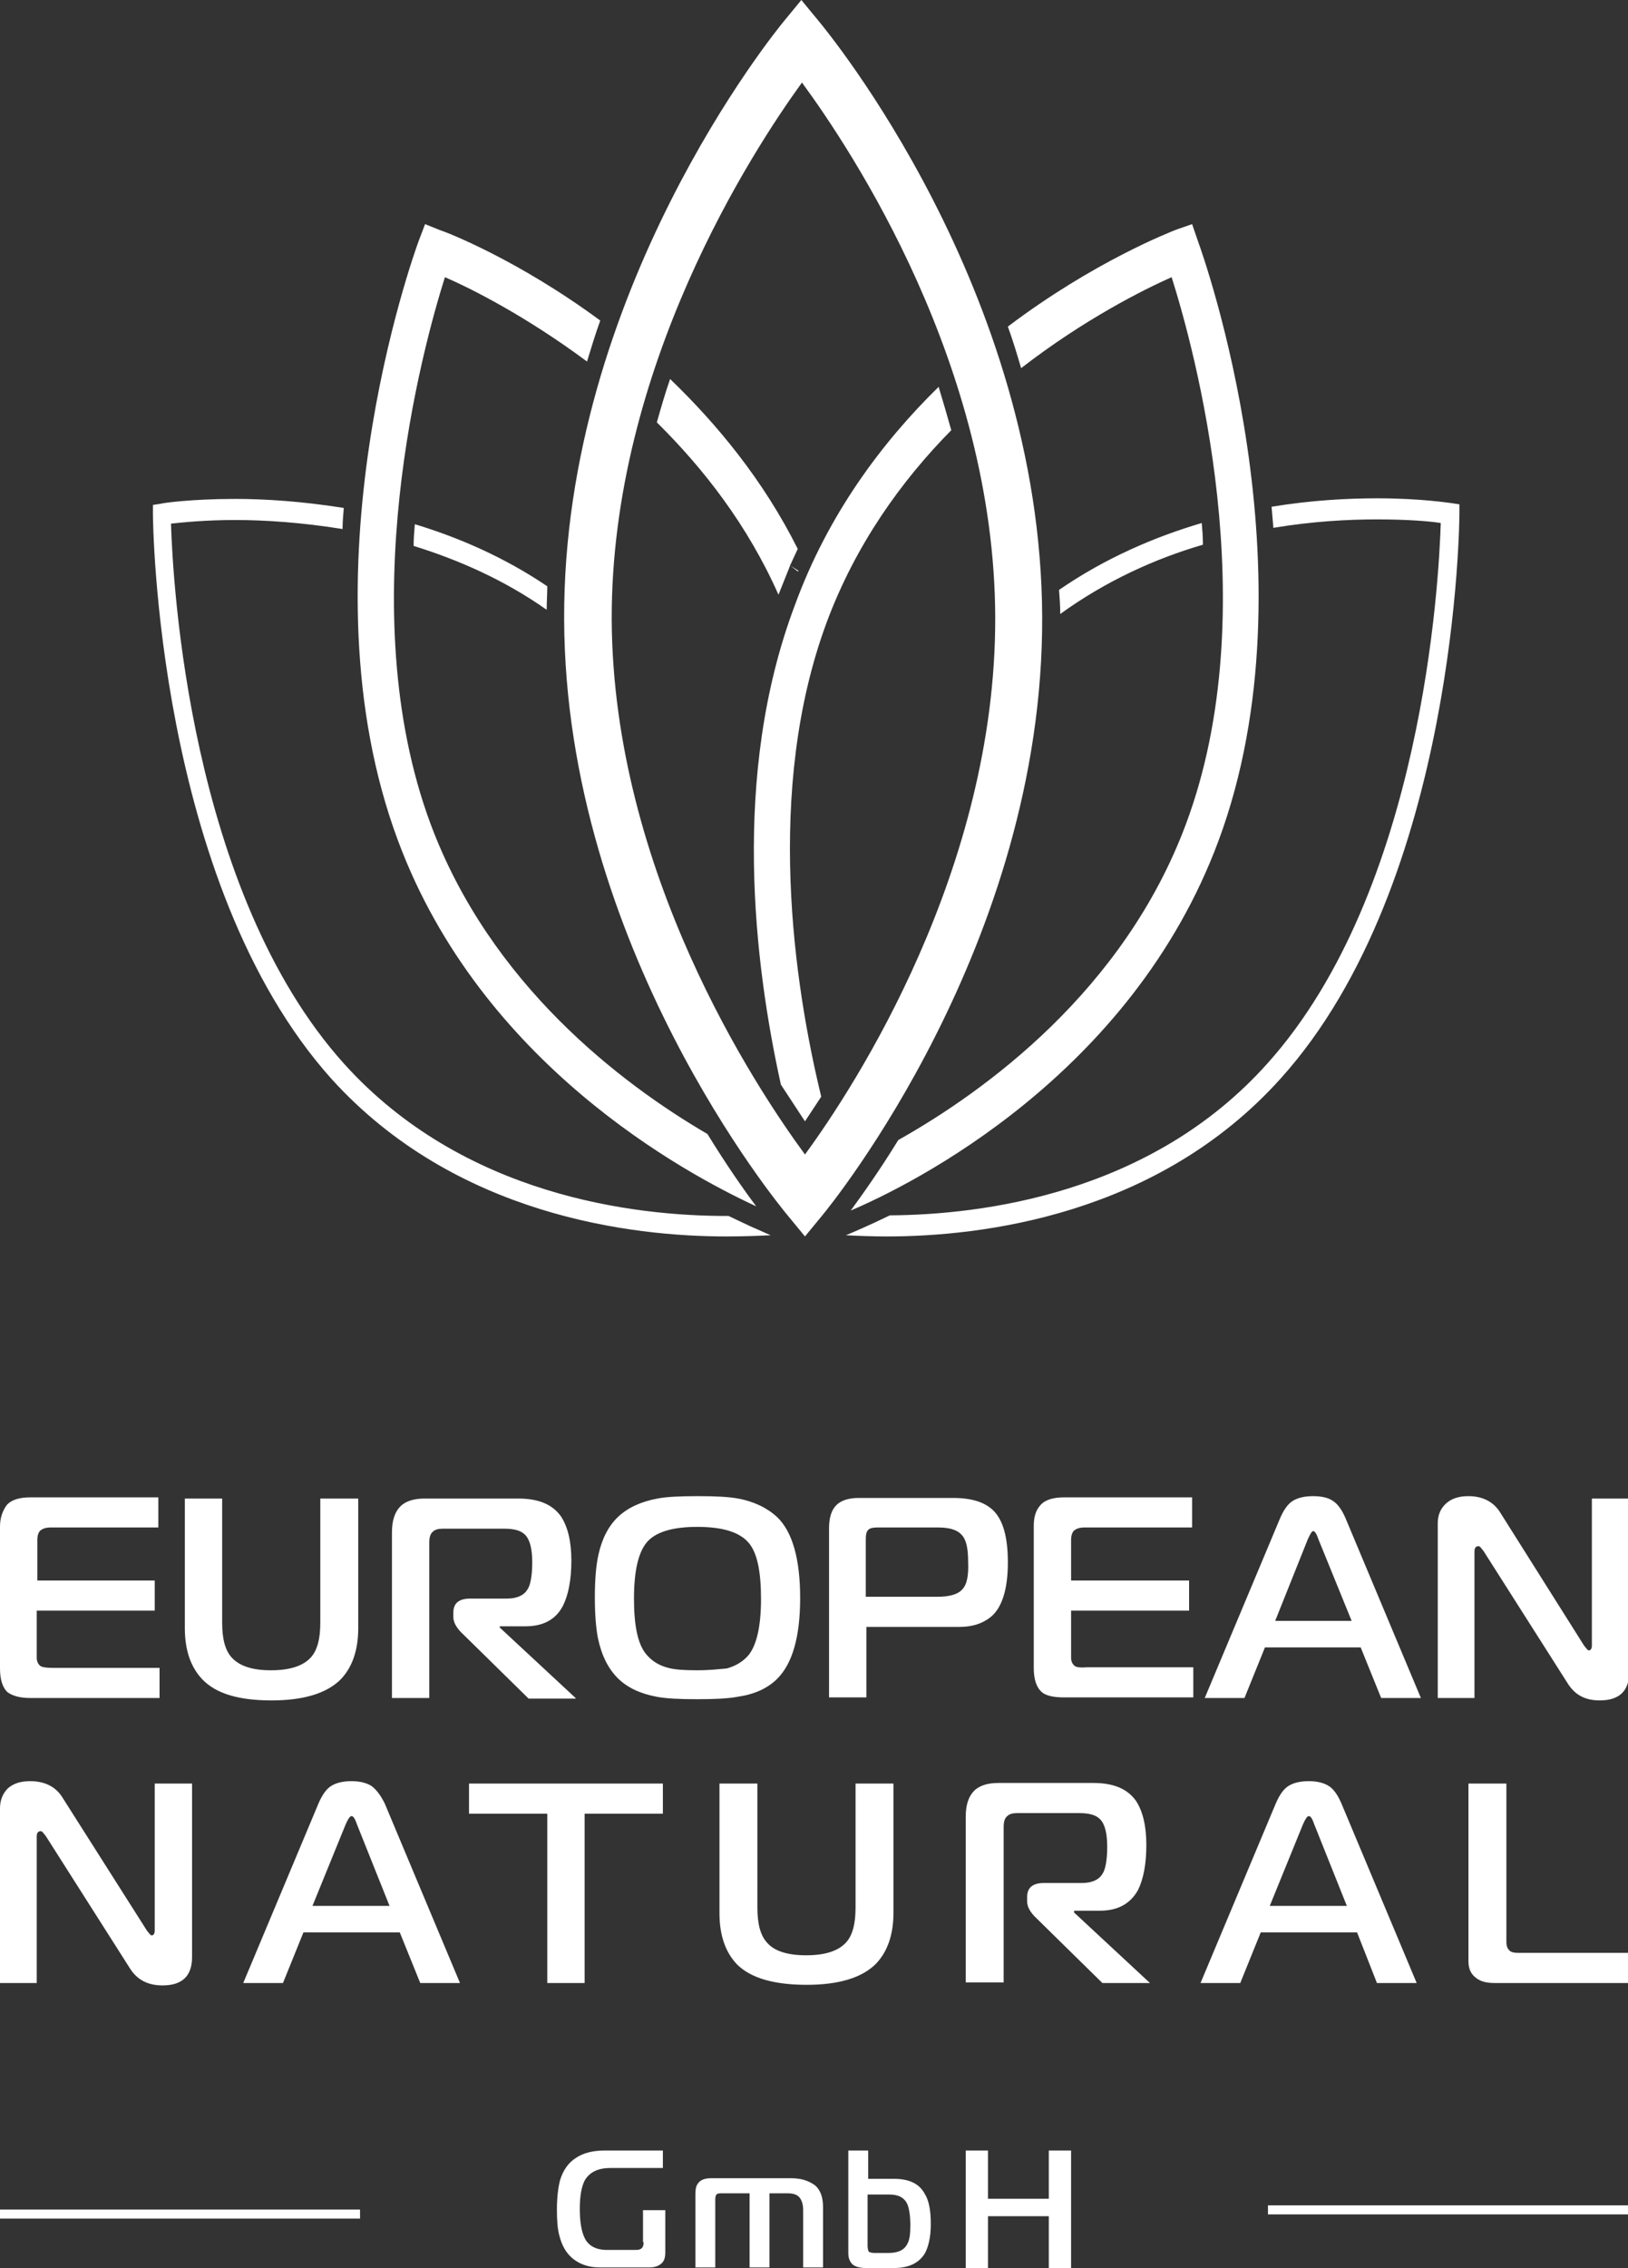 <?xml version="1.0" encoding="UTF-8" standalone="no"?>
<!-- Generator: Adobe Illustrator 25.2.1, SVG Export Plug-In . SVG Version: 6.00 Build 0)  -->

<svg
   version="1.1"
   x="0px"
   y="0px"
   viewBox="0 0 27.04 37.64"
   style="enable-background:new 0 0 27.04 37.64;"
   xml:space="preserve"
   id="svg113"
   sodipodi:docname="logo_light.svg"
   inkscape:version="1.1.2 (0a00cf5339, 2022-02-04)"
   xmlns:inkscape="http://www.inkscape.org/namespaces/inkscape"
   xmlns:sodipodi="http://sodipodi.sourceforge.net/DTD/sodipodi-0.dtd"
   xmlns:xlink="http://www.w3.org/1999/xlink"
   xmlns="http://www.w3.org/2000/svg"
   xmlns:svg="http://www.w3.org/2000/svg"><rect x="0" y="0" width="27.04" height="37.64" fill="#333333" stroke="none"/><defs
   id="defs117"><linearGradient
     inkscape:collect="always"
     id="linearGradient1018"><stop
       style="stop-color:#000000;stop-opacity:1;"
       offset="0"
       id="stop1014" /><stop
       style="stop-color:#000000;stop-opacity:0;"
       offset="1"
       id="stop1016" /></linearGradient><linearGradient
     inkscape:collect="always"
     xlink:href="#linearGradient1018"
     id="linearGradient1020"
     x1="0"
     y1="18.82"
     x2="27.06"
     y2="18.82"
     gradientUnits="userSpaceOnUse" /></defs><sodipodi:namedview
   id="namedview115"
   pagecolor="#ffffff"
   bordercolor="#666666"
   borderopacity="1.0"
   inkscape:pageshadow="2"
   inkscape:pageopacity="0.0"
   inkscape:pagecheckerboard="0"
   showgrid="false"
   inkscape:zoom="19.899044"
   inkscape:cx="3.4675033"
   inkscape:cy="18.82"
   inkscape:window-width="1920"
   inkscape:window-height="958"
   inkscape:window-x="0"
   inkscape:window-y="0"
   inkscape:window-maximized="1"
   inkscape:current-layer="svg113" />
<g
   id="_x31__UV">
</g>
<g
   id="_x31__black"
   style="fill-opacity:1;fill:#ffffff">
	<path
   d="M13.26,9.47l-0.13-0.08l0.13,0.1C13.25,9.48,13.26,9.48,13.26,9.47z M12.06,20.52c0.29,0,0.54-0.01,0.74-0.02l-0.34-0.15   c-0.11-0.05-0.23-0.11-0.36-0.17c-0.01,0-0.02,0-0.04,0c-1.52,0-4.36-0.33-6.34-2.52c-2.58-2.86-2.85-8.01-2.88-8.97   c0.19-0.02,0.57-0.06,1.07-0.06c0.48,0,1.1,0.04,1.78,0.15C5.69,8.66,5.7,8.55,5.71,8.43C5.02,8.32,4.4,8.28,3.91,8.28   c-0.74,0-1.22,0.07-1.24,0.08L2.54,8.38v0.15c0,0.06,0.04,6.12,2.97,9.38C7.57,20.18,10.5,20.52,12.06,20.52z M12.56,20.02   c-0.21-0.28-0.49-0.68-0.81-1.2c-1.44-0.84-3.61-2.49-4.6-5.15c-1.32-3.56-0.13-7.9,0.24-9.07C7.83,4.79,8.74,5.25,9.75,6   c0.07-0.23,0.14-0.46,0.22-0.68C8.6,4.31,7.41,3.85,7.31,3.82L7.06,3.72L6.95,4.01c-0.08,0.22-1.99,5.52-0.34,9.94   C7.99,17.66,11.39,19.48,12.56,20.02z M13.09,20.18l0.28,0.34l0.28-0.34c0.15-0.18,3.68-4.51,3.66-9.94   c-0.02-5.43-3.57-9.72-3.72-9.9L13.31,0l-0.28,0.34c-0.15,0.18-3.68,4.51-3.66,9.94C9.39,15.71,12.94,20,13.09,20.18z M13.32,1.37   c0.83,1.13,3.2,4.7,3.21,8.88c0.01,4.18-2.33,7.78-3.16,8.91c-0.83-1.13-3.19-4.7-3.21-8.88C10.15,6.1,12.5,2.5,13.32,1.37z    M12.93,9.87c0.06-0.15,0.12-0.3,0.18-0.45c0-0.01,0.01-0.02,0.01-0.03c0.04-0.09,0.09-0.19,0.13-0.28   c-0.57-1.14-1.34-2.07-2.12-2.82c-0.08,0.23-0.15,0.47-0.22,0.72C11.69,7.78,12.42,8.72,12.93,9.87z M12.97,18   c0.15,0.23,0.29,0.44,0.4,0.61c0.08-0.12,0.17-0.26,0.27-0.41c-0.45-1.85-0.94-5.09,0.09-7.87c0.48-1.29,1.24-2.35,2.07-3.19   c-0.07-0.25-0.14-0.49-0.21-0.72c-0.94,0.92-1.84,2.12-2.39,3.63C12.14,12.86,12.53,16.01,12.97,18z M14.78,20.17   c-0.35,0.17-0.61,0.28-0.73,0.33c0.19,0.01,0.42,0.02,0.68,0.02h0c1.56,0,4.49-0.34,6.54-2.62c2.94-3.26,2.97-9.32,2.97-9.38V8.37   l-0.13-0.02c-0.02,0-0.49-0.08-1.24-0.08c-0.48,0-1.08,0.03-1.75,0.14c0.01,0.12,0.02,0.23,0.03,0.35   c0.66-0.11,1.25-0.14,1.72-0.14c0.5,0,0.88,0.03,1.06,0.06c-0.03,0.96-0.3,6.1-2.88,8.97C19.11,19.82,16.3,20.16,14.78,20.17z    M19.46,4.6c0.37,1.17,1.57,5.5,0.24,9.07c-1.03,2.77-3.34,4.44-4.78,5.25c-0.32,0.52-0.6,0.91-0.79,1.17   c0.99-0.42,4.66-2.23,6.11-6.14c1.64-4.42-0.26-9.72-0.34-9.94L19.8,3.72l-0.26,0.09c-0.1,0.04-1.37,0.53-2.8,1.61   c0.08,0.22,0.15,0.45,0.22,0.69C18.02,5.29,19.01,4.8,19.46,4.6z M19.96,8.68c-0.78,0.23-1.6,0.58-2.37,1.11   c0.01,0.13,0.02,0.27,0.02,0.4c0.76-0.55,1.58-0.92,2.37-1.15C19.98,8.91,19.97,8.79,19.96,8.68z M6.87,9.06   c0.74,0.23,1.5,0.56,2.21,1.06c0-0.13,0.01-0.26,0.01-0.39C8.38,9.25,7.62,8.92,6.89,8.7C6.88,8.82,6.87,8.94,6.87,9.06z    M13.14,36.15h-1.33c-0.11,0-0.18,0.03-0.22,0.09c-0.03,0.04-0.04,0.1-0.04,0.17v1.22h0.33v-1.13c0-0.04,0.01-0.07,0.02-0.08   c0.01-0.01,0.03-0.02,0.07-0.02h0.48v1.23h0.33V36.4h0.3c0.09,0,0.16,0.02,0.2,0.07c0.04,0.05,0.06,0.12,0.06,0.21v0.95h0.33v-1   c0-0.16-0.04-0.28-0.13-0.36C13.43,36.19,13.31,36.15,13.14,36.15z M22.87,32.91h0.66l-1.25-2.98c-0.06-0.14-0.13-0.24-0.21-0.29   c-0.08-0.05-0.19-0.08-0.33-0.08c-0.15,0-0.26,0.03-0.34,0.08c-0.08,0.05-0.15,0.15-0.21,0.29l-1.25,2.98h0.66l0.34-0.84h1.6   L22.87,32.91z M21.09,31.63l0.55-1.35c0.04-0.09,0.07-0.14,0.1-0.14c0.03,0,0.06,0.05,0.09,0.14l0.54,1.35H21.09z M26.44,24.87   v2.44c0,0.05-0.02,0.08-0.05,0.08c-0.02,0-0.04-0.03-0.08-0.08l-1.4-2.22c-0.11-0.17-0.29-0.26-0.52-0.26   c-0.16,0-0.28,0.04-0.37,0.12c-0.09,0.08-0.14,0.19-0.14,0.33v2.9h0.61v-2.43c0-0.06,0.02-0.09,0.07-0.09   c0.02,0,0.04,0.03,0.08,0.08l1.4,2.2c0.12,0.19,0.29,0.28,0.53,0.28c0.33,0,0.49-0.16,0.49-0.47v-2.88H26.44z M10.69,37.21   c0,0.05-0.01,0.08-0.03,0.1c-0.02,0.02-0.05,0.03-0.1,0.03h-0.48c-0.18,0-0.31-0.07-0.37-0.2c-0.05-0.1-0.08-0.26-0.08-0.48   c0-0.22,0.03-0.37,0.08-0.47c0.08-0.14,0.22-0.21,0.43-0.21h0.87v-0.29h-0.97c-0.19,0-0.35,0.04-0.47,0.12   c-0.13,0.08-0.22,0.21-0.27,0.38c-0.03,0.12-0.05,0.28-0.05,0.48c0,0.18,0.01,0.32,0.04,0.43c0.04,0.16,0.11,0.29,0.22,0.38   c0.12,0.1,0.27,0.15,0.45,0.15h0.83c0.08,0,0.14-0.02,0.19-0.06c0.05-0.04,0.07-0.1,0.07-0.19v-0.7h-0.37V37.21z M14.85,36.16   h-0.43v-0.47h-0.33v1.7c0,0.08,0.02,0.14,0.07,0.19c0.05,0.04,0.12,0.06,0.23,0.06h0.46c0.24,0,0.41-0.08,0.51-0.24   c0.06-0.11,0.1-0.27,0.1-0.49c0-0.22-0.03-0.39-0.1-0.5C15.27,36.24,15.1,36.16,14.85,36.16z M15.07,37.24   c-0.05,0.1-0.15,0.15-0.31,0.15h-0.24c-0.04,0-0.07-0.01-0.09-0.02c-0.01-0.02-0.02-0.05-0.02-0.1v-0.85h0.36   c0.15,0,0.25,0.05,0.3,0.16c0.03,0.07,0.05,0.19,0.05,0.35C15.12,37.07,15.11,37.17,15.07,37.24z M16.74,25.93   c0-0.42-0.08-0.71-0.25-0.87c-0.14-0.13-0.35-0.2-0.66-0.2h-1.57c-0.16,0-0.29,0.04-0.37,0.12c-0.08,0.08-0.12,0.21-0.12,0.38v2.81   h0.62V27h1.55c0.2,0,0.37-0.05,0.51-0.16C16.64,26.69,16.74,26.38,16.74,25.93z M15.98,26.38c-0.07,0.08-0.21,0.12-0.41,0.12h-1.19   v-0.95c0-0.08,0.01-0.13,0.04-0.16c0.03-0.03,0.08-0.04,0.15-0.04h1.01c0.19,0,0.32,0.04,0.39,0.12c0.08,0.08,0.11,0.23,0.11,0.45   C16.09,26.15,16.06,26.3,15.98,26.38z M9.71,32.91v-2.81h1.3v-0.5H7.79v0.5h1.3v2.81H9.71z M17.42,36.49h-1.01v-0.8h-0.37v1.95   h0.37v-0.86h1.01v0.86h0.37v-1.95h-0.37V36.49z M17.84,31.71h0.43c0.29,0,0.5-0.11,0.63-0.34c0.09-0.18,0.14-0.43,0.14-0.75   c0-0.32-0.06-0.56-0.17-0.73c-0.14-0.2-0.37-0.3-0.71-0.3h-1.58c-0.17,0-0.31,0.04-0.4,0.13c-0.09,0.09-0.14,0.23-0.14,0.43v2.75   h0.63v-2.58c0-0.09,0.02-0.15,0.06-0.18c0.04-0.04,0.1-0.05,0.17-0.05h1.02c0.17,0,0.28,0.03,0.35,0.1   c0.08,0.08,0.12,0.23,0.12,0.46c0,0.22-0.03,0.38-0.08,0.45c-0.06,0.1-0.18,0.15-0.34,0.15h-0.63c-0.19,0-0.28,0.08-0.28,0.23v0.08   c0,0.08,0.05,0.18,0.16,0.28l1.09,1.07h0.79l-1.26-1.17V31.71z M21.81,24.83c-0.15,0-0.26,0.03-0.34,0.08   c-0.08,0.05-0.15,0.15-0.21,0.29l-1.25,2.98h0.66l0.34-0.84h1.59l0.34,0.84h0.66l-1.25-2.98c-0.06-0.14-0.13-0.24-0.21-0.29   C22.07,24.86,21.96,24.83,21.81,24.83z M22.45,26.9h-1.27l0.54-1.35c0.04-0.09,0.07-0.14,0.09-0.14c0.03,0,0.06,0.05,0.09,0.14   L22.45,26.9z M21.06,36.75h5.98V36.6h-5.98V36.75z M6.17,29.64c-0.08-0.05-0.19-0.08-0.33-0.08c-0.15,0-0.26,0.03-0.34,0.08   c-0.08,0.05-0.15,0.15-0.21,0.29l-1.25,2.98H4.7l0.34-0.84h1.6l0.34,0.84h0.66l-1.25-2.98C6.32,29.79,6.25,29.7,6.17,29.64z    M5.19,31.63l0.55-1.35c0.04-0.09,0.07-0.14,0.1-0.14c0.03,0,0.06,0.05,0.09,0.14l0.54,1.35H5.19z M0.5,28.18h2.15v-0.5H0.88   c-0.11,0-0.19-0.01-0.22-0.04c-0.03-0.03-0.05-0.07-0.05-0.13v-0.78h1.96v-0.5H0.62v-0.67c0-0.08,0.02-0.13,0.05-0.16   c0.04-0.03,0.09-0.05,0.17-0.05h1.79v-0.5H0.51c-0.19,0-0.32,0.04-0.4,0.13C0.04,25.08,0,25.19,0,25.34v2.35   c0,0.18,0.04,0.31,0.12,0.39C0.2,28.14,0.32,28.18,0.5,28.18z M3.07,24.87v2.15c0,0.37,0.1,0.65,0.29,0.85   c0.23,0.24,0.61,0.35,1.15,0.35c0.54,0,0.92-0.12,1.15-0.35c0.19-0.2,0.29-0.48,0.29-0.85v-2.15H5.32v2.06   c0,0.27-0.05,0.46-0.16,0.58c-0.13,0.14-0.35,0.21-0.66,0.21c-0.31,0-0.52-0.07-0.65-0.21c-0.11-0.12-0.16-0.31-0.16-0.58v-2.06   H3.07z M0.61,30.48c0-0.06,0.02-0.09,0.07-0.09c0.02,0,0.04,0.03,0.08,0.08l1.4,2.2c0.12,0.19,0.3,0.28,0.54,0.28   c0.33,0,0.49-0.16,0.49-0.47V29.6H2.57v2.44c0,0.05-0.02,0.08-0.05,0.08c-0.02,0-0.04-0.03-0.08-0.08l-1.41-2.22   c-0.11-0.17-0.29-0.26-0.53-0.26c-0.16,0-0.28,0.04-0.37,0.12C0.05,29.76,0,29.87,0,30.01v2.9h0.61V30.48z M0,36.82h5.98v-0.15H0   V36.82z M9.56,28.18L8.3,27.01v-0.02h0.43c0.29,0,0.5-0.11,0.62-0.34c0.09-0.18,0.14-0.43,0.14-0.75c0-0.32-0.06-0.56-0.17-0.73   c-0.14-0.2-0.37-0.3-0.71-0.3H7.05c-0.17,0-0.31,0.04-0.4,0.13c-0.09,0.09-0.14,0.23-0.14,0.43v2.75h0.62V25.6   c0-0.09,0.02-0.15,0.06-0.18c0.04-0.04,0.1-0.05,0.17-0.05h1.01c0.17,0,0.28,0.03,0.35,0.1c0.08,0.08,0.12,0.23,0.12,0.46   c0,0.22-0.03,0.38-0.08,0.45c-0.06,0.1-0.18,0.15-0.34,0.15H7.81c-0.19,0-0.28,0.08-0.28,0.23v0.08c0,0.08,0.05,0.18,0.16,0.28   l1.09,1.07H9.56z M12.91,27.86c0.25-0.25,0.38-0.69,0.38-1.34c0-0.65-0.13-1.1-0.38-1.34c-0.16-0.15-0.38-0.26-0.65-0.31   c-0.16-0.03-0.38-0.04-0.67-0.04c-0.29,0-0.52,0.01-0.67,0.04c-0.27,0.05-0.49,0.15-0.65,0.3c-0.16,0.15-0.27,0.36-0.33,0.63   c-0.04,0.18-0.06,0.41-0.06,0.71c0,0.29,0.02,0.51,0.05,0.67c0.06,0.29,0.17,0.51,0.33,0.67c0.16,0.16,0.38,0.26,0.65,0.31   c0.16,0.03,0.38,0.04,0.67,0.04c0.29,0,0.51-0.01,0.67-0.04C12.53,28.12,12.75,28.02,12.91,27.86z M11.58,27.72   c-0.21,0-0.37-0.01-0.48-0.04c-0.16-0.04-0.28-0.12-0.37-0.23c-0.14-0.17-0.2-0.48-0.2-0.92c0-0.45,0.07-0.76,0.21-0.93   c0.14-0.17,0.42-0.26,0.84-0.26c0.43,0,0.71,0.09,0.86,0.27c0.14,0.17,0.2,0.48,0.2,0.93c0,0.44-0.07,0.75-0.2,0.92   c-0.09,0.11-0.22,0.19-0.37,0.23C11.95,27.7,11.79,27.72,11.58,27.72z M17.84,27.64c-0.03-0.03-0.05-0.07-0.05-0.13v-0.78h1.96   v-0.5h-1.96v-0.67c0-0.08,0.02-0.13,0.05-0.16c0.04-0.03,0.09-0.05,0.17-0.05h1.79v-0.5h-2.12c-0.19,0-0.32,0.04-0.4,0.13   c-0.08,0.09-0.11,0.2-0.11,0.35v2.35c0,0.18,0.04,0.31,0.12,0.39c0.07,0.07,0.2,0.1,0.38,0.1h2.15v-0.5h-1.77   C17.94,27.68,17.87,27.67,17.84,27.64z M24.39,29.6v2.95c0,0.12,0.04,0.21,0.12,0.27c0.07,0.06,0.17,0.09,0.31,0.09h2.22v-0.5   h-1.82c-0.07,0-0.12-0.01-0.15-0.04c-0.03-0.03-0.05-0.07-0.05-0.14V29.6H24.39z M13.4,32.94c0.54,0,0.92-0.12,1.15-0.35   c0.19-0.2,0.29-0.48,0.29-0.85V29.6h-0.63v2.06c0,0.27-0.05,0.46-0.16,0.58c-0.13,0.14-0.35,0.21-0.66,0.21   c-0.31,0-0.53-0.07-0.65-0.21c-0.11-0.12-0.16-0.31-0.16-0.58V29.6h-0.63v2.15c0,0.37,0.1,0.65,0.29,0.85   C12.47,32.83,12.86,32.94,13.4,32.94z"
   id="path110"
   style="fill-opacity:1;fill:#ffffff" />
</g>
</svg>
